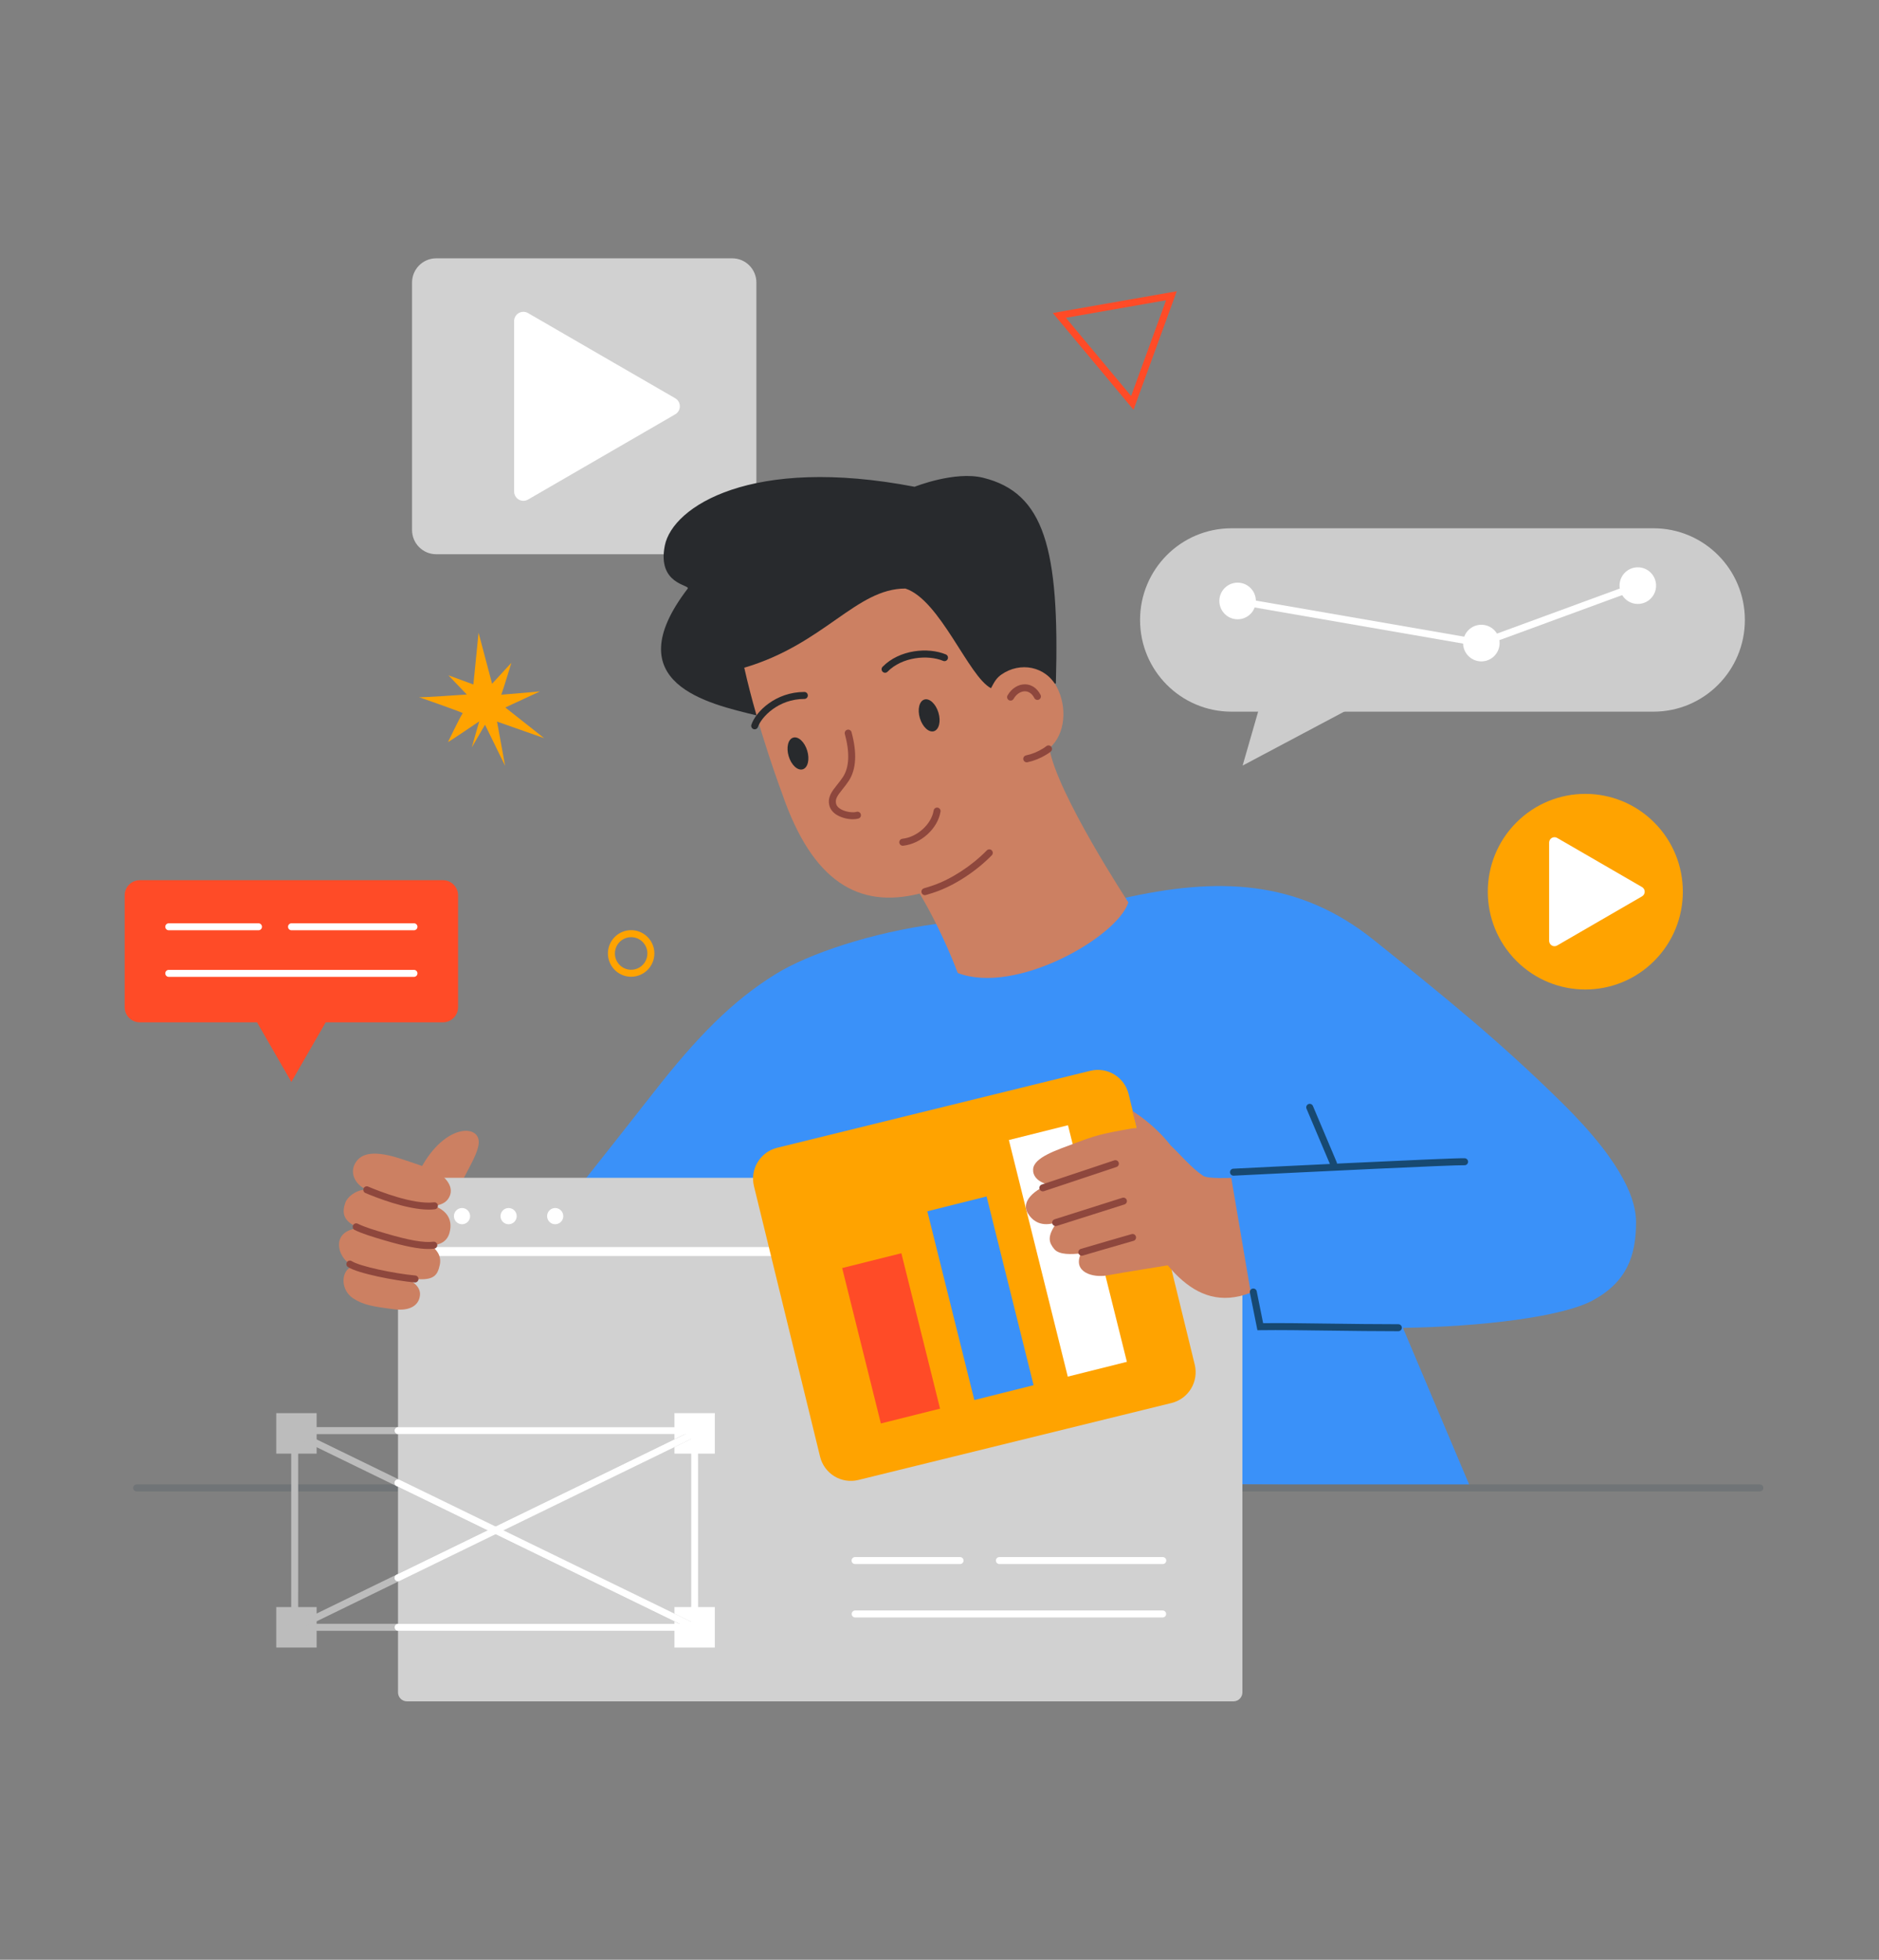<?xml version="1.0" encoding="UTF-8"?> <svg xmlns="http://www.w3.org/2000/svg" width="211" height="220" viewBox="0 0 211 220" fill="none"><rect x="0" y="0" width="211" height="220" fill="#808080" stroke="none"/> <g clip-path="url(#clip0_2506_11)"> <path d="M82.224 29H48.983C47.484 29 46.27 30.218 46.27 31.72V59.498C46.27 61.001 47.484 62.219 48.983 62.219H82.224C83.723 62.219 84.937 61.001 84.937 59.498V31.72C84.937 30.218 83.723 29 82.224 29Z" fill="#D1D1D1"></path> <path d="M57.732 45.611V36.046C57.732 35.863 57.78 35.683 57.871 35.525C57.962 35.367 58.094 35.235 58.252 35.144C58.41 35.052 58.589 35.004 58.771 35.004C58.954 35.004 59.133 35.052 59.291 35.143L67.555 39.928L75.823 44.708C75.981 44.799 76.112 44.931 76.204 45.089C76.295 45.248 76.343 45.428 76.343 45.611C76.343 45.794 76.295 45.974 76.204 46.132C76.112 46.291 75.981 46.422 75.823 46.514L67.558 51.298L59.294 56.082C59.136 56.174 58.956 56.222 58.774 56.222C58.591 56.222 58.412 56.173 58.254 56.082C58.096 55.99 57.965 55.859 57.874 55.7C57.782 55.542 57.734 55.362 57.734 55.179L57.732 45.611Z" fill="white"></path> <path d="M56.741 79.421L61.099 82.863L55.813 81.007L56.719 85.967L54.464 81.359L52.975 83.912L53.815 80.977C53.815 80.977 50.242 83.413 50.313 83.291C50.384 83.169 51.499 80.795 51.962 80.048C51.536 79.835 46.893 78.194 47.015 78.266C47.136 78.338 52.419 77.968 52.419 77.968L50.355 75.811L53.158 76.839L53.74 71.035L55.259 76.758L57.425 74.407C57.425 74.407 56.551 77.281 56.292 77.989C57.395 77.911 60.633 77.619 60.633 77.619L56.741 79.421Z" fill="#FFA300"></path> <path d="M70.874 109.65C70.359 109.65 69.854 109.497 69.426 109.21C68.997 108.922 68.663 108.514 68.465 108.036C68.268 107.559 68.216 107.033 68.317 106.526C68.418 106.019 68.666 105.553 69.031 105.188C69.395 104.822 69.86 104.573 70.365 104.472C70.871 104.371 71.395 104.423 71.872 104.621C72.348 104.819 72.755 105.154 73.042 105.584C73.329 106.014 73.481 106.519 73.481 107.036C73.481 107.729 73.206 108.394 72.717 108.884C72.228 109.374 71.565 109.65 70.874 109.65ZM70.874 105.207C70.513 105.207 70.16 105.314 69.86 105.515C69.56 105.716 69.326 106.002 69.187 106.336C69.049 106.671 69.013 107.039 69.083 107.394C69.154 107.749 69.328 108.075 69.583 108.331C69.838 108.587 70.163 108.761 70.517 108.832C70.872 108.902 71.239 108.866 71.572 108.727C71.906 108.589 72.191 108.354 72.391 108.053C72.592 107.752 72.699 107.398 72.699 107.036C72.698 106.551 72.506 106.086 72.164 105.743C71.822 105.4 71.358 105.207 70.874 105.207V105.207Z" fill="#FFA300"></path> <path d="M58.383 141.792C62.931 135.788 66.939 130.905 73.343 122.706C78.277 116.388 82.246 112.362 87.063 109.374C90.827 107.038 97.903 104.698 105.135 103.718L125.924 100.888C136.699 98.428 145.748 98.683 154.3 105.549C162.348 112.01 168.293 116.802 175.384 123.781C182.665 130.95 183.718 135.03 183.719 137.191C183.719 141.002 182.672 143.908 178.871 145.976C175.442 147.841 166.337 148.939 157.542 149.068L165.074 166.881L136.987 166.614L58.383 141.792Z" fill="#3A91F9"></path> <path d="M118.567 76.734C119.004 61.545 117.249 55.331 110.412 53.636C107.213 52.841 102.703 54.646 102.703 54.646C84.382 51.124 75.528 56.868 74.654 61.249C73.781 65.63 77.517 65.636 77.226 66.076C69.069 76.738 79.568 78.998 84.958 80.312L118.567 76.734Z" fill="#282A2D"></path> <path d="M117.835 83.996C119.685 82.411 119.833 79.328 118.68 77.142C117.422 74.761 114.547 74.267 112.459 75.721C111.894 76.114 111.675 76.522 111.282 77.257C108.773 75.976 105.575 67.344 101.67 66.07C96.133 66.07 92.59 72.297 83.576 74.958C85.144 81.972 87.832 89.1 87.832 89.1C91.246 99.024 96.44 102.027 103.272 100.314C105.906 104.717 107.546 109.225 107.546 109.225C114.04 111.74 125.451 105.208 126.709 101.304C126.713 101.308 118.679 89.075 117.835 83.996Z" fill="#CC8062"></path> <path d="M50.192 136.681C51.404 132.455 54.362 129.241 53.653 127.667C52.944 126.092 48.971 126.83 46.605 132.542C46.083 133.82 46.326 134.063 46.326 134.063L50.192 136.681Z" fill="#CC8062"></path> <path d="M197.608 167.426H15.358C15.305 167.428 15.252 167.419 15.203 167.401C15.153 167.382 15.108 167.353 15.07 167.317C15.032 167.28 15.002 167.236 14.981 167.187C14.96 167.139 14.95 167.086 14.95 167.033C14.95 166.98 14.96 166.928 14.981 166.879C15.002 166.831 15.032 166.787 15.07 166.75C15.108 166.713 15.153 166.685 15.203 166.666C15.252 166.647 15.305 166.639 15.358 166.641H197.608C197.66 166.639 197.713 166.647 197.762 166.666C197.812 166.685 197.857 166.713 197.895 166.75C197.933 166.787 197.964 166.831 197.984 166.879C198.005 166.928 198.016 166.98 198.016 167.033C198.016 167.086 198.005 167.139 197.984 167.187C197.964 167.236 197.933 167.28 197.895 167.317C197.857 167.353 197.812 167.382 197.762 167.401C197.713 167.419 197.66 167.428 197.608 167.426H197.608Z" fill="#707477"></path> <path d="M130.572 184.734C130.442 184.734 130.318 184.683 130.224 184.593C130.131 184.502 130.076 184.379 130.072 184.249C130.061 183.909 128.947 150.174 128.947 134.178C128.947 134.045 129 133.917 129.094 133.823C129.188 133.729 129.316 133.676 129.448 133.676C129.581 133.676 129.709 133.729 129.803 133.823C129.897 133.917 129.95 134.045 129.95 134.178C129.95 150.158 131.062 183.877 131.073 184.214C131.078 184.347 131.029 184.476 130.939 184.574C130.848 184.671 130.722 184.728 130.589 184.733L130.572 184.734Z" fill="#2E2E2E"></path> <path d="M113.484 78.652C113.415 78.653 113.348 78.635 113.288 78.601C113.228 78.567 113.179 78.517 113.144 78.458C113.109 78.398 113.091 78.331 113.091 78.262C113.09 78.193 113.108 78.125 113.142 78.066C113.588 77.281 114.348 76.804 115.125 76.821C115.841 76.837 116.467 77.268 116.845 78.003C116.893 78.096 116.902 78.203 116.87 78.302C116.839 78.401 116.769 78.484 116.677 78.532C116.584 78.579 116.477 78.588 116.378 78.556C116.279 78.525 116.197 78.455 116.15 78.362C115.904 77.882 115.534 77.615 115.108 77.608C114.614 77.596 114.123 77.923 113.819 78.457C113.785 78.516 113.736 78.565 113.677 78.599C113.619 78.633 113.552 78.652 113.484 78.652V78.652Z" fill="#8E473D"></path> <path d="M90.144 86.363C90.719 86.188 90.943 85.25 90.646 84.269C90.349 83.287 89.642 82.633 89.067 82.808C88.493 82.983 88.269 83.921 88.566 84.902C88.863 85.884 89.57 86.538 90.144 86.363Z" fill="#282A2D"></path> <path d="M84.747 81.874C84.705 81.874 84.662 81.867 84.622 81.854C84.573 81.837 84.528 81.811 84.49 81.778C84.451 81.744 84.419 81.702 84.397 81.656C84.374 81.61 84.36 81.56 84.357 81.508C84.353 81.457 84.36 81.405 84.377 81.356C84.876 79.874 87.111 77.68 90.324 77.68C90.428 77.68 90.527 77.721 90.601 77.794C90.674 77.868 90.715 77.968 90.715 78.072C90.715 78.176 90.674 78.275 90.601 78.349C90.527 78.422 90.428 78.464 90.324 78.464V78.464C87.391 78.464 85.485 80.511 85.116 81.607C85.09 81.685 85.04 81.752 84.974 81.8C84.908 81.848 84.829 81.874 84.747 81.874V81.874Z" fill="#282A2D"></path> <path d="M99.385 75.523C99.308 75.522 99.233 75.499 99.169 75.457C99.105 75.414 99.055 75.353 99.025 75.282C98.995 75.21 98.987 75.132 99.002 75.056C99.016 74.98 99.053 74.91 99.106 74.855C101.001 72.927 104.206 72.634 106.21 73.465C106.306 73.505 106.382 73.581 106.422 73.677C106.462 73.773 106.462 73.881 106.422 73.977C106.382 74.073 106.306 74.15 106.211 74.19C106.115 74.23 106.007 74.23 105.911 74.19C104.185 73.475 101.306 73.735 99.664 75.405C99.628 75.443 99.585 75.472 99.537 75.492C99.489 75.512 99.437 75.523 99.385 75.523V75.523Z" fill="#282A2D"></path> <path d="M104.877 82.085C105.451 81.91 105.676 80.973 105.378 79.991C105.081 79.01 104.374 78.356 103.8 78.531C103.225 78.706 103.001 79.643 103.298 80.625C103.596 81.606 104.302 82.26 104.877 82.085Z" fill="#282A2D"></path> <path d="M95.775 91.968C95.166 91.967 94.567 91.814 94.033 91.522C93.554 91.248 93.247 90.873 93.135 90.435C92.894 89.49 93.428 88.822 93.994 88.115C94.23 87.829 94.452 87.532 94.658 87.224C95.373 86.127 95.44 84.498 94.863 82.37C94.845 82.273 94.864 82.173 94.916 82.09C94.969 82.007 95.05 81.946 95.145 81.92C95.24 81.894 95.341 81.905 95.428 81.95C95.515 81.996 95.582 82.072 95.615 82.165C96.257 84.518 96.155 86.365 95.312 87.656C95.075 88.019 94.824 88.331 94.603 88.608C94.042 89.311 93.754 89.704 93.893 90.243C93.951 90.473 94.129 90.675 94.421 90.843C95.018 91.186 95.827 91.239 96.158 91.144C96.208 91.126 96.262 91.119 96.315 91.123C96.368 91.127 96.42 91.141 96.467 91.166C96.514 91.191 96.556 91.225 96.59 91.266C96.624 91.307 96.649 91.355 96.663 91.406C96.678 91.458 96.682 91.512 96.675 91.565C96.668 91.618 96.651 91.669 96.624 91.715C96.597 91.76 96.561 91.8 96.517 91.832C96.474 91.863 96.425 91.886 96.373 91.897C96.178 91.948 95.976 91.972 95.775 91.968Z" fill="#8E473D"></path> <path d="M62.811 150.356C62.707 150.356 62.606 150.325 62.521 150.265C62.436 150.206 62.372 150.121 62.337 150.024C62.301 149.926 62.297 149.82 62.325 149.72C62.352 149.619 62.41 149.53 62.49 149.464C64.34 147.922 66.75 146.085 69.301 144.14C72.218 141.917 75.234 139.616 78.019 137.314C78.121 137.229 78.253 137.189 78.385 137.202C78.518 137.214 78.639 137.279 78.724 137.382C78.809 137.485 78.849 137.617 78.836 137.75C78.824 137.882 78.759 138.004 78.656 138.089C75.854 140.407 72.833 142.711 69.906 144.943C67.363 146.881 64.962 148.713 63.129 150.24C63.04 150.315 62.927 150.355 62.811 150.356V150.356Z" fill="#2E2E2E"></path> <path d="M62.702 150.244C62.686 150.244 62.67 150.244 62.654 150.244L60.703 150.056C60.573 150.041 60.454 149.975 60.372 149.873C60.289 149.771 60.25 149.64 60.263 149.509C60.275 149.378 60.338 149.257 60.439 149.173C60.539 149.088 60.668 149.046 60.799 149.056L62.749 149.244C62.878 149.256 62.997 149.317 63.082 149.414C63.167 149.512 63.211 149.639 63.205 149.768C63.199 149.897 63.143 150.019 63.049 150.108C62.956 150.198 62.831 150.247 62.702 150.247V150.244Z" fill="#2E2E2E"></path> <path d="M77.906 172.088H77.895C77.763 172.085 77.636 172.03 77.544 171.934C77.452 171.837 77.402 171.709 77.405 171.575C77.46 168.935 77.519 165.749 77.583 162.372C77.77 152.452 78.003 140.106 78.267 133.143C78.272 133.014 78.327 132.891 78.42 132.801C78.513 132.711 78.638 132.66 78.767 132.66H78.786C78.919 132.665 79.044 132.723 79.135 132.821C79.225 132.919 79.273 133.049 79.268 133.182C79.004 140.135 78.771 152.475 78.585 162.39C78.521 165.767 78.461 168.955 78.406 171.596C78.403 171.727 78.35 171.852 78.256 171.944C78.162 172.036 78.037 172.088 77.906 172.088V172.088Z" fill="#2E2E2E"></path> <path d="M45.696 132.223H128.563C131.467 132.223 134.253 133.38 136.306 135.439C138.36 137.498 139.514 140.291 139.514 143.203V189.989C139.514 190.256 139.408 190.512 139.22 190.701C139.031 190.89 138.776 190.996 138.51 190.996H45.696C45.43 190.995 45.176 190.889 44.988 190.701C44.8 190.513 44.695 190.258 44.694 189.992V133.232C44.694 133.1 44.719 132.969 44.769 132.847C44.82 132.724 44.893 132.613 44.986 132.519C45.079 132.426 45.19 132.351 45.311 132.3C45.433 132.249 45.564 132.223 45.696 132.223V132.223Z" fill="#D1D1D1"></path> <path d="M138.691 140.997H44.691C44.558 140.997 44.43 140.944 44.336 140.85C44.242 140.756 44.19 140.628 44.19 140.495C44.19 140.361 44.242 140.234 44.336 140.139C44.43 140.045 44.558 139.992 44.691 139.992H138.691C138.824 139.992 138.951 140.045 139.045 140.139C139.139 140.234 139.192 140.361 139.192 140.495C139.192 140.628 139.139 140.756 139.045 140.85C138.951 140.944 138.824 140.997 138.691 140.997Z" fill="white"></path> <path d="M51.882 137.435C52.383 137.435 52.79 137.027 52.79 136.524C52.79 136.021 52.383 135.613 51.882 135.613C51.38 135.613 50.973 136.021 50.973 136.524C50.973 137.027 51.38 137.435 51.882 137.435Z" fill="white"></path> <path d="M57.113 137.435C57.615 137.435 58.022 137.027 58.022 136.524C58.022 136.021 57.615 135.613 57.113 135.613C56.611 135.613 56.205 136.021 56.205 136.524C56.205 137.027 56.611 137.435 57.113 137.435Z" fill="white"></path> <path d="M62.345 137.435C62.847 137.435 63.253 137.027 63.253 136.524C63.253 136.021 62.847 135.613 62.345 135.613C61.843 135.613 61.436 136.021 61.436 136.524C61.436 137.027 61.843 137.435 62.345 137.435Z" fill="white"></path> <path d="M49.355 131.784C50.408 132.492 51.052 133.619 50.284 134.642C49.014 136.333 44.193 134.844 41.186 133.567C39.81 132.981 39.198 131.564 39.985 130.43C40.613 129.524 41.921 129.025 45.298 130.181C46.843 130.709 48.445 131.171 49.355 131.784Z" fill="#CC8062"></path> <path d="M41.011 133.535C39.803 133.656 38.978 134.442 38.777 135.013C38.004 137.22 39.728 137.818 43.259 138.856C47.53 140.112 49.971 140.326 50.487 138.354C50.889 136.813 50.044 135.841 48.772 135.381L41.011 133.535Z" fill="#CC8062"></path> <path d="M39.791 137.945C37.256 138.468 37.894 141.008 39.289 141.904C40.34 142.581 44.347 143.367 46.603 143.576C48.765 143.777 49.133 143.134 49.382 142.008C49.611 140.971 48.99 140.226 48.411 139.866L39.791 137.945Z" fill="#CC8062"></path> <path d="M39.34 142.27C38.246 142.898 38.301 144.863 39.652 145.751C40.785 146.496 41.893 146.678 44.242 146.978C46.034 147.207 47.061 146.54 47.161 145.387C47.258 144.265 45.931 143.586 45.247 143.437L39.34 142.27Z" fill="#CC8062"></path> <path d="M48.149 135.792C45.631 135.792 42.122 134.391 41.034 133.929C40.987 133.909 40.944 133.88 40.908 133.843C40.872 133.807 40.843 133.763 40.824 133.715C40.785 133.619 40.786 133.511 40.826 133.415C40.867 133.319 40.943 133.244 41.039 133.205C41.136 133.165 41.243 133.166 41.339 133.207C42.483 133.693 46.398 135.256 48.722 134.976C48.774 134.968 48.827 134.97 48.878 134.983C48.929 134.996 48.977 135.019 49.019 135.05C49.061 135.082 49.096 135.122 49.123 135.168C49.149 135.214 49.166 135.264 49.172 135.317C49.178 135.369 49.174 135.422 49.159 135.473C49.145 135.524 49.12 135.571 49.087 135.612C49.053 135.653 49.012 135.687 48.966 135.711C48.919 135.736 48.868 135.751 48.816 135.755C48.594 135.781 48.372 135.793 48.149 135.792V135.792Z" fill="#8E473D"></path> <path d="M48.109 140.213C46.974 140.213 45.43 139.905 43.149 139.234C41.766 138.827 40.643 138.48 39.824 138.076C39.731 138.029 39.66 137.948 39.627 137.849C39.594 137.751 39.602 137.643 39.648 137.55C39.694 137.457 39.775 137.386 39.873 137.353C39.972 137.319 40.079 137.327 40.172 137.373C40.934 137.753 42.024 138.085 43.369 138.481C45.976 139.248 47.608 139.529 48.663 139.396C48.714 139.389 48.766 139.393 48.815 139.406C48.865 139.42 48.911 139.443 48.952 139.475C48.992 139.506 49.026 139.545 49.052 139.59C49.077 139.635 49.094 139.684 49.1 139.735C49.107 139.786 49.103 139.838 49.09 139.888C49.076 139.938 49.053 139.984 49.021 140.025C48.99 140.065 48.951 140.1 48.906 140.125C48.862 140.151 48.812 140.167 48.761 140.174C48.545 140.201 48.327 140.214 48.109 140.213V140.213Z" fill="#8E473D"></path> <path d="M46.605 143.97C46.593 143.971 46.581 143.971 46.569 143.97C44.337 143.764 40.211 142.967 39.078 142.238C39.034 142.21 38.997 142.174 38.968 142.132C38.938 142.089 38.918 142.042 38.907 141.991C38.896 141.941 38.895 141.889 38.904 141.838C38.913 141.788 38.932 141.739 38.96 141.696C38.987 141.653 39.023 141.615 39.066 141.586C39.108 141.556 39.155 141.536 39.205 141.525C39.255 141.514 39.307 141.513 39.358 141.522C39.408 141.531 39.457 141.55 39.5 141.578C40.413 142.164 44.253 142.968 46.64 143.188C46.74 143.199 46.832 143.247 46.897 143.323C46.962 143.399 46.996 143.497 46.992 143.597C46.987 143.697 46.945 143.792 46.873 143.862C46.801 143.931 46.705 143.971 46.605 143.972V143.97Z" fill="#8E473D"></path> <path d="M101.37 94.943C101.271 94.942 101.175 94.903 101.104 94.833C101.032 94.764 100.989 94.67 100.984 94.571C100.979 94.471 101.012 94.374 101.076 94.297C101.14 94.221 101.231 94.172 101.33 94.16C102.985 93.986 104.593 92.534 104.842 90.99C104.85 90.939 104.868 90.89 104.895 90.846C104.922 90.802 104.958 90.764 104.999 90.734C105.041 90.704 105.088 90.683 105.138 90.671C105.188 90.659 105.24 90.657 105.291 90.665C105.341 90.673 105.39 90.692 105.434 90.719C105.478 90.746 105.516 90.781 105.546 90.823C105.576 90.865 105.597 90.912 105.609 90.962C105.621 91.012 105.623 91.064 105.614 91.115C105.308 93.012 103.423 94.729 101.412 94.941C101.398 94.942 101.384 94.943 101.37 94.943V94.943Z" fill="#8E473D"></path> <path d="M149.747 131.022C149.67 131.022 149.595 130.999 149.531 130.957C149.467 130.914 149.416 130.854 149.387 130.783L146.713 124.463C146.693 124.416 146.682 124.365 146.682 124.313C146.682 124.262 146.691 124.211 146.711 124.163C146.73 124.115 146.758 124.072 146.794 124.035C146.831 123.998 146.873 123.969 146.921 123.949C146.968 123.929 147.019 123.918 147.07 123.918C147.122 123.918 147.173 123.927 147.22 123.947C147.268 123.966 147.311 123.995 147.348 124.031C147.384 124.067 147.413 124.11 147.433 124.157L150.104 130.474C150.13 130.534 150.14 130.599 150.134 130.664C150.129 130.729 150.107 130.791 150.071 130.845C150.036 130.9 149.987 130.944 149.93 130.975C149.873 131.006 149.809 131.022 149.744 131.022L149.747 131.022Z" fill="#174972"></path> <path d="M131.566 157.499L96.378 166.146C95.466 166.368 94.503 166.218 93.7 165.73C92.897 165.242 92.319 164.455 92.093 163.542L84.663 133.15C84.442 132.234 84.592 131.269 85.079 130.464C85.565 129.659 86.35 129.08 87.261 128.853L122.449 120.205C123.362 119.984 124.324 120.134 125.127 120.622C125.93 121.11 126.508 121.896 126.735 122.81L134.164 153.202C134.385 154.117 134.235 155.083 133.749 155.888C133.262 156.693 132.477 157.272 131.566 157.499Z" fill="#FFA300"></path> <path d="M103.858 100.491C103.764 100.491 103.673 100.456 103.602 100.394C103.531 100.332 103.485 100.246 103.472 100.153C103.459 100.059 103.48 99.964 103.531 99.885C103.582 99.806 103.66 99.748 103.75 99.721C104.092 99.624 104.442 99.516 104.793 99.392C106.833 98.689 109.143 97.182 110.819 95.459C110.892 95.388 110.99 95.348 111.092 95.348C111.194 95.348 111.292 95.388 111.365 95.459C111.438 95.531 111.481 95.628 111.483 95.73C111.486 95.833 111.449 95.932 111.379 96.007C109.622 97.812 107.196 99.394 105.048 100.134C104.683 100.259 104.319 100.375 103.966 100.477C103.93 100.487 103.894 100.491 103.858 100.491Z" fill="#8E473D"></path> <path d="M115.297 85.578C115.201 85.578 115.108 85.543 115.036 85.478C114.964 85.414 114.918 85.326 114.908 85.23C114.897 85.134 114.922 85.037 114.978 84.959C115.034 84.88 115.116 84.825 115.21 84.803C115.881 84.66 116.521 84.401 117.103 84.038C117.24 83.956 117.372 83.865 117.497 83.764C117.537 83.732 117.584 83.709 117.633 83.695C117.683 83.68 117.735 83.676 117.786 83.682C117.837 83.688 117.886 83.704 117.931 83.73C117.976 83.755 118.016 83.789 118.048 83.829C118.079 83.87 118.103 83.916 118.117 83.966C118.131 84.015 118.135 84.067 118.129 84.119C118.123 84.17 118.107 84.219 118.082 84.264C118.057 84.309 118.023 84.349 117.983 84.381C117.831 84.502 117.671 84.612 117.504 84.712C116.852 85.117 116.135 85.406 115.385 85.568C115.356 85.575 115.327 85.578 115.297 85.578V85.578Z" fill="#8E473D"></path> <path d="M101.217 140.688L94.571 142.352L98.916 159.799L105.562 158.135L101.217 140.688Z" fill="#FF4B27"></path> <path d="M119.928 126.319L113.29 127.98L119.905 154.541L126.543 152.879L119.928 126.319Z" fill="white"></path> <path d="M110.789 134.314L104.134 135.98L109.411 157.169L116.066 155.503L110.789 134.314Z" fill="#3A91F9"></path> <path d="M78.394 183.073H32.701V160.207H78.394V183.073ZM33.481 182.288H77.609V160.994H33.483L33.481 182.288Z" fill="#BCBCBC"></path> <path d="M35.556 158.641H31.023V163.186H35.556V158.641Z" fill="#BCBCBC"></path> <path d="M35.556 180.41H31.023V184.955H35.556V180.41Z" fill="#BCBCBC"></path> <path d="M80.269 158.641H75.736V163.186H80.269V158.641Z" fill="white"></path> <path d="M80.269 180.41H75.736V184.955H80.269V180.41Z" fill="white"></path> <path d="M33.461 160.571L33.119 161.277L77.832 183.046L78.174 182.34L33.461 160.571Z" fill="#BCBCBC"></path> <path d="M77.838 160.552L33.125 182.32L33.467 183.026L78.18 161.258L77.838 160.552Z" fill="#BCBCBC"></path> <path d="M78.394 183.075H44.692C44.591 183.071 44.496 183.028 44.426 182.955C44.356 182.881 44.317 182.784 44.317 182.683C44.317 182.581 44.356 182.484 44.426 182.411C44.496 182.338 44.591 182.295 44.692 182.29H77.612V160.996H44.691C44.59 160.992 44.494 160.948 44.424 160.875C44.354 160.802 44.315 160.705 44.315 160.603C44.315 160.502 44.354 160.405 44.424 160.331C44.494 160.258 44.59 160.215 44.691 160.211H78.392L78.394 183.075Z" fill="white"></path> <path d="M78.002 183.072C77.943 183.072 77.885 183.059 77.831 183.033L44.52 166.819C44.426 166.773 44.355 166.693 44.321 166.594C44.287 166.496 44.294 166.388 44.339 166.295C44.384 166.201 44.465 166.13 44.563 166.096C44.661 166.062 44.768 166.068 44.861 166.114L78.173 182.33C78.253 182.369 78.317 182.433 78.356 182.513C78.394 182.593 78.404 182.684 78.384 182.771C78.364 182.857 78.316 182.935 78.246 182.99C78.177 183.045 78.091 183.075 78.002 183.075V183.072Z" fill="white"></path> <path d="M44.691 177.524C44.602 177.524 44.516 177.494 44.447 177.439C44.377 177.384 44.329 177.307 44.309 177.22C44.289 177.133 44.299 177.043 44.337 176.963C44.376 176.882 44.44 176.818 44.52 176.779L77.831 160.563C77.925 160.517 78.032 160.511 78.13 160.545C78.228 160.579 78.309 160.651 78.354 160.744C78.4 160.838 78.406 160.946 78.372 161.044C78.338 161.143 78.266 161.223 78.173 161.269L44.861 177.485C44.808 177.511 44.75 177.524 44.691 177.524V177.524Z" fill="white"></path> <path d="M138.264 132.228C138.264 132.228 135.645 132.359 135.107 131.999C132.406 130.194 130.384 126.122 127.06 126.691C123.736 127.26 122.917 127.505 120.797 128.306C118.656 129.114 116.098 129.914 116.012 131.265C115.969 131.944 116.437 132.646 117.668 132.97C115.233 134.085 114.881 135.341 115.417 136.206C115.953 137.072 116.931 137.819 118.713 137.198C117.494 138.843 117.819 139.505 118.361 140.195C118.933 140.921 120.376 140.797 121.381 140.717C120.411 142.825 122.731 143.472 124.337 143.175C125.943 142.878 131.13 142.05 131.13 142.05C131.523 142.521 131.942 142.969 132.387 143.39C134.53 145.405 137.104 146.422 140.454 145.118L138.264 132.228Z" fill="#CC8062"></path> <path d="M117.101 133.745C117.009 133.745 116.919 133.713 116.848 133.653C116.777 133.593 116.73 133.511 116.714 133.419C116.698 133.328 116.716 133.234 116.763 133.154C116.809 133.074 116.883 133.013 116.971 132.983C117.176 132.914 124.801 130.371 125.126 130.262C125.224 130.229 125.332 130.237 125.425 130.284C125.517 130.33 125.588 130.412 125.621 130.511C125.653 130.609 125.646 130.717 125.599 130.81C125.553 130.903 125.471 130.974 125.373 131.007C122.626 131.922 117.39 133.667 117.232 133.722C117.19 133.737 117.146 133.745 117.101 133.745V133.745Z" fill="#8E473D"></path> <path d="M118.542 137.644C118.45 137.644 118.36 137.611 118.29 137.552C118.219 137.492 118.172 137.41 118.156 137.319C118.14 137.227 118.157 137.134 118.203 137.054C118.25 136.974 118.323 136.913 118.41 136.882C118.615 136.809 125.274 134.704 126.032 134.465C126.082 134.449 126.133 134.442 126.185 134.447C126.236 134.451 126.287 134.465 126.332 134.489C126.378 134.512 126.419 134.545 126.453 134.585C126.486 134.624 126.511 134.67 126.527 134.719C126.542 134.769 126.548 134.821 126.543 134.872C126.538 134.924 126.524 134.974 126.5 135.02C126.475 135.066 126.443 135.106 126.403 135.14C126.363 135.173 126.317 135.197 126.268 135.212C124.217 135.86 118.858 137.557 118.671 137.622C118.63 137.636 118.586 137.644 118.542 137.644Z" fill="#8E473D"></path> <path d="M121.478 140.969C121.386 140.97 121.296 140.937 121.226 140.878C121.155 140.818 121.108 140.736 121.092 140.645C121.076 140.554 121.093 140.461 121.139 140.381C121.185 140.301 121.258 140.24 121.344 140.209C121.549 140.135 126.525 138.701 127.091 138.538C127.188 138.515 127.291 138.53 127.378 138.581C127.464 138.633 127.528 138.715 127.556 138.812C127.584 138.908 127.573 139.012 127.527 139.101C127.48 139.191 127.402 139.259 127.307 139.292C125.113 139.923 121.783 140.887 121.605 140.948C121.564 140.962 121.521 140.969 121.478 140.969V140.969Z" fill="#8E473D"></path> <path d="M138.523 131.982C138.419 131.984 138.318 131.945 138.243 131.874C138.168 131.802 138.125 131.703 138.122 131.599C138.12 131.495 138.158 131.394 138.23 131.319C138.301 131.244 138.4 131.2 138.504 131.198C139.513 131.147 163.227 129.96 164.484 130.026C164.588 130.031 164.685 130.078 164.754 130.155C164.824 130.232 164.86 130.334 164.855 130.438C164.85 130.542 164.803 130.639 164.726 130.709C164.649 130.779 164.548 130.815 164.444 130.81C163.467 130.76 147.075 131.555 138.542 131.982H138.523Z" fill="#174972"></path> <path d="M157.009 149.444C154.388 149.444 151.788 149.409 149.273 149.376C146.385 149.336 143.657 149.299 141.526 149.329L141.2 149.333L140.355 145.118C140.345 145.068 140.345 145.016 140.355 144.965C140.365 144.915 140.385 144.866 140.413 144.824C140.442 144.781 140.478 144.744 140.521 144.715C140.563 144.686 140.611 144.666 140.662 144.656C140.712 144.646 140.764 144.646 140.814 144.656C140.865 144.666 140.913 144.686 140.955 144.714C140.998 144.743 141.035 144.779 141.064 144.822C141.092 144.865 141.112 144.913 141.122 144.963L141.841 148.539C143.931 148.516 146.536 148.552 149.285 148.59C151.797 148.624 154.395 148.658 157.01 148.658C157.063 148.656 157.116 148.665 157.165 148.683C157.214 148.702 157.26 148.731 157.298 148.767C157.336 148.804 157.366 148.848 157.387 148.897C157.408 148.945 157.418 148.998 157.418 149.051C157.418 149.104 157.408 149.156 157.387 149.205C157.366 149.254 157.336 149.298 157.298 149.334C157.26 149.371 157.214 149.399 157.165 149.418C157.116 149.437 157.063 149.445 157.01 149.443L157.009 149.444Z" fill="#174972"></path> <path d="M131.433 128.564C129.611 126.184 127.132 124.699 127.132 124.699C127.132 124.699 127.223 124.954 127.703 126.743C128.358 127.459 131.433 128.564 131.433 128.564Z" fill="#CC8062"></path> <path d="M130.573 175.581H112.226C112.122 175.581 112.022 175.54 111.949 175.466C111.876 175.393 111.835 175.293 111.835 175.189C111.835 175.085 111.876 174.985 111.949 174.912C112.022 174.838 112.122 174.797 112.226 174.797H130.573C130.677 174.797 130.776 174.838 130.849 174.912C130.923 174.985 130.964 175.085 130.964 175.189C130.964 175.293 130.923 175.393 130.849 175.466C130.776 175.54 130.677 175.581 130.573 175.581V175.581Z" fill="white"></path> <path d="M107.81 175.581H96.017C95.913 175.581 95.813 175.54 95.74 175.466C95.667 175.393 95.626 175.293 95.626 175.189C95.626 175.085 95.667 174.985 95.74 174.912C95.813 174.838 95.913 174.797 96.017 174.797H107.81C107.914 174.797 108.013 174.838 108.087 174.912C108.16 174.985 108.201 175.085 108.201 175.189C108.201 175.293 108.16 175.393 108.087 175.466C108.013 175.54 107.914 175.581 107.81 175.581V175.581Z" fill="white"></path> <path d="M130.573 181.578H96.017C95.916 181.574 95.82 181.53 95.75 181.457C95.68 181.384 95.641 181.287 95.641 181.185C95.641 181.084 95.68 180.987 95.75 180.914C95.82 180.84 95.916 180.797 96.017 180.793H130.573C130.674 180.797 130.769 180.84 130.839 180.914C130.909 180.987 130.948 181.084 130.948 181.185C130.948 181.287 130.909 181.384 130.839 181.457C130.769 181.53 130.674 181.574 130.573 181.578Z" fill="white"></path> <path d="M127.288 46.002L118.224 35.138L132.14 32.699L127.288 46.002ZM119.693 35.677L127.018 44.457L130.94 33.706L119.693 35.677Z" fill="#FF4B27"></path> <path d="M185.765 107.866C190.042 103.578 190.042 96.625 185.765 92.337C181.488 88.049 174.554 88.049 170.277 92.337C166.001 96.625 166.001 103.578 170.277 107.866C174.554 112.154 181.488 112.154 185.765 107.866Z" fill="#FFA300"></path> <path d="M173.958 100.103V94.585C173.958 94.48 173.986 94.376 174.039 94.285C174.091 94.194 174.167 94.118 174.258 94.065C174.349 94.012 174.453 93.984 174.558 93.984C174.663 93.984 174.767 94.012 174.858 94.065L179.624 96.823L184.39 99.583C184.481 99.636 184.557 99.712 184.609 99.803C184.662 99.894 184.69 99.998 184.69 100.103C184.69 100.209 184.662 100.313 184.609 100.404C184.557 100.495 184.481 100.571 184.39 100.624L179.624 103.383L174.858 106.142C174.767 106.195 174.663 106.223 174.558 106.223C174.453 106.223 174.349 106.195 174.258 106.142C174.167 106.089 174.091 106.013 174.039 105.922C173.986 105.831 173.958 105.727 173.958 105.621V100.103Z" fill="white"></path> <path d="M49.743 98.812H15.695C14.759 98.812 14 99.573 14 100.512V113.066C14 114.005 14.759 114.766 15.695 114.766H49.743C50.679 114.766 51.438 114.005 51.438 113.066V100.512C51.438 99.573 50.679 98.812 49.743 98.812Z" fill="#FF4B27"></path> <path d="M32.719 113.188H37.483L35.101 117.324L32.719 121.46L30.337 117.324L27.955 113.188H32.719Z" fill="#FF4B27"></path> <path d="M46.502 104.433H32.718C32.618 104.429 32.522 104.386 32.452 104.313C32.382 104.24 32.343 104.142 32.343 104.041C32.343 103.94 32.382 103.842 32.452 103.769C32.522 103.696 32.618 103.653 32.718 103.648H46.502C46.603 103.653 46.699 103.696 46.769 103.769C46.838 103.842 46.877 103.94 46.877 104.041C46.877 104.142 46.838 104.24 46.769 104.313C46.699 104.386 46.603 104.429 46.502 104.433V104.433Z" fill="white"></path> <path d="M29.041 104.433H18.936C18.835 104.429 18.739 104.386 18.669 104.313C18.599 104.24 18.56 104.142 18.56 104.041C18.56 103.94 18.599 103.842 18.669 103.769C18.739 103.696 18.835 103.653 18.936 103.648H29.041C29.142 103.653 29.238 103.696 29.308 103.769C29.378 103.842 29.417 103.94 29.417 104.041C29.417 104.142 29.378 104.24 29.308 104.313C29.238 104.386 29.142 104.429 29.041 104.433V104.433Z" fill="white"></path> <path d="M46.502 109.664H18.936C18.835 109.659 18.739 109.616 18.669 109.543C18.599 109.47 18.56 109.373 18.56 109.271C18.56 109.17 18.599 109.073 18.669 108.999C18.739 108.926 18.835 108.883 18.936 108.879H46.502C46.603 108.883 46.699 108.926 46.769 108.999C46.839 109.073 46.877 109.17 46.877 109.271C46.877 109.373 46.839 109.47 46.769 109.543C46.699 109.616 46.603 109.659 46.502 109.664V109.664Z" fill="white"></path> <path d="M185.672 59.305H138.288C132.618 59.305 128.022 63.913 128.022 69.598C128.022 75.283 132.618 79.892 138.288 79.892H185.672C191.342 79.892 195.938 75.283 195.938 69.598C195.938 63.913 191.342 59.305 185.672 59.305Z" fill="#CCCCCC"></path> <path d="M141.747 78.269L139.539 85.944L153.302 78.638L141.747 78.269Z" fill="#CCCCCC"></path> <path d="M166.348 72.606L138.91 67.853C138.859 67.844 138.811 67.825 138.767 67.797C138.724 67.769 138.686 67.733 138.657 67.691C138.597 67.606 138.574 67.5 138.592 67.397C138.611 67.295 138.669 67.204 138.754 67.144C138.839 67.085 138.944 67.061 139.046 67.079L166.279 71.797L183.785 65.375C183.833 65.358 183.885 65.35 183.936 65.352C183.987 65.354 184.038 65.366 184.084 65.388C184.131 65.41 184.173 65.441 184.207 65.478C184.242 65.516 184.269 65.561 184.287 65.609C184.304 65.657 184.312 65.709 184.31 65.76C184.308 65.812 184.296 65.862 184.274 65.909C184.253 65.956 184.222 65.998 184.184 66.033C184.146 66.067 184.102 66.094 184.054 66.112L166.348 72.606Z" fill="white"></path> <path d="M140.426 68.919C141.227 68.116 141.227 66.814 140.426 66.011C139.625 65.208 138.327 65.208 137.526 66.011C136.725 66.814 136.725 68.116 137.526 68.919C138.327 69.722 139.625 69.722 140.426 68.919Z" fill="white"></path> <path d="M167.612 73.81C168.503 73.109 168.658 71.816 167.959 70.923C167.26 70.029 165.971 69.873 165.08 70.574C164.189 71.275 164.033 72.568 164.732 73.461C165.431 74.355 166.721 74.511 167.612 73.81Z" fill="white"></path> <path d="M185.366 67.196C186.167 66.393 186.167 65.091 185.366 64.288C184.565 63.485 183.267 63.485 182.466 64.288C181.665 65.091 181.665 66.393 182.466 67.196C183.267 67.999 184.565 67.999 185.366 67.196Z" fill="white"></path> </g> <defs> <clipPath id="clip0_2506_11"> <rect width="184" height="162" fill="white" transform="translate(14 29)"></rect> </clipPath> </defs> </svg> 